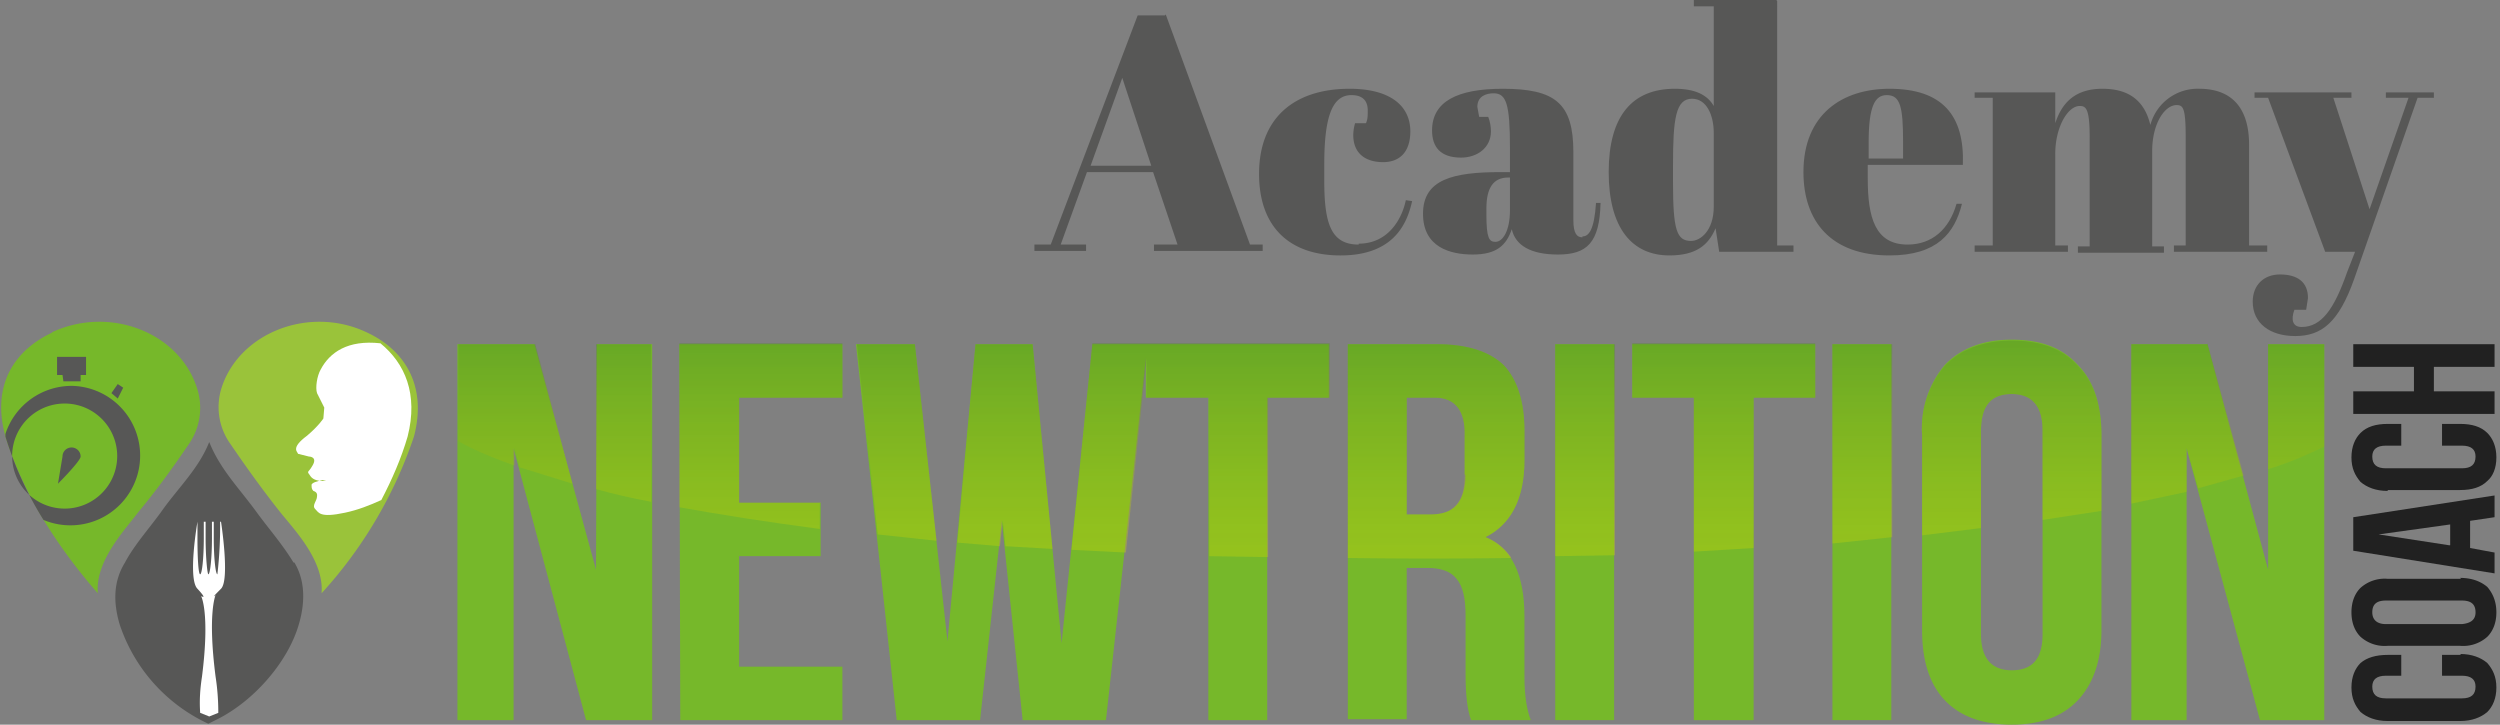 <svg xmlns="http://www.w3.org/2000/svg" width="276" height="80"><rect width="100%" height="100%" fill="#808080" stroke="none"/><defs><linearGradient x1="50%" y1="109%" x2="50%" y2="-67.8%" id="linearGradient-1"><stop stop-color="#DEDC00" stop-opacity=".6" offset="0%"></stop><stop stop-color="#063" offset="100%"></stop></linearGradient><linearGradient x1="50%" y1="136%" x2="50%" y2="-84.5%" id="linearGradient-2"><stop stop-color="#DEDC00" stop-opacity=".6" offset="0%"></stop><stop stop-color="#063" offset="100%"></stop></linearGradient><linearGradient x1="50%" y1="116.1%" x2="50%" y2="-72.2%" id="linearGradient-3"><stop stop-color="#DEDC00" stop-opacity=".6" offset="0%"></stop><stop stop-color="#063" offset="100%"></stop></linearGradient><linearGradient x1="50%" y1="153.9%" x2="50%" y2="-95.7%" id="linearGradient-4"><stop stop-color="#DEDC00" stop-opacity=".6" offset="0%"></stop><stop stop-color="#063" offset="100%"></stop></linearGradient><linearGradient x1="50%" y1="171.9%" x2="50%" y2="-106.8%" id="linearGradient-5"><stop stop-color="#DEDC00" stop-opacity=".6" offset="0%"></stop><stop stop-color="#063" offset="100%"></stop></linearGradient><linearGradient x1="50%" y1="112.4%" x2="50%" y2="-66.4%" id="linearGradient-6"><stop stop-color="#DEDC00" stop-opacity=".6" offset="0%"></stop><stop stop-color="#063" offset="100%"></stop></linearGradient><linearGradient x1="50%" y1="104.5%" x2="50%" y2="-65%" id="linearGradient-7"><stop stop-color="#DEDC00" stop-opacity=".6" offset="0%"></stop><stop stop-color="#063" offset="100%"></stop></linearGradient><linearGradient x1="50%" y1="103.3%" x2="50%" y2="-64.2%" id="linearGradient-8"><stop stop-color="#DEDC00" stop-opacity=".6" offset="0%"></stop><stop stop-color="#063" offset="100%"></stop></linearGradient><linearGradient x1="50%" y1="134.3%" x2="50%" y2="-83.5%" id="linearGradient-9"><stop stop-color="#DEDC00" stop-opacity=".6" offset="0%"></stop><stop stop-color="#063" offset="100%"></stop></linearGradient><linearGradient x1="50%" y1="107.9%" x2="50%" y2="-67.1%" id="linearGradient-10"><stop stop-color="#DEDC00" stop-opacity=".6" offset="0%"></stop><stop stop-color="#063" offset="100%"></stop></linearGradient><linearGradient x1="50%" y1="100.6%" x2="50%" y2="-62.5%" id="linearGradient-11"><stop stop-color="#DEDC00" stop-opacity=".6" offset="0%"></stop><stop stop-color="#063" offset="100%"></stop></linearGradient><linearGradient x1="50%" y1="100.9%" x2="50%" y2="-62.7%" id="linearGradient-12"><stop stop-color="#DEDC00" stop-opacity=".6" offset="0%"></stop><stop stop-color="#063" offset="100%"></stop></linearGradient><linearGradient x1="50%" y1="100%" x2="50%" y2="-62.2%" id="linearGradient-13"><stop stop-color="#DEDC00" stop-opacity=".6" offset="0%"></stop><stop stop-color="#063" offset="100%"></stop></linearGradient></defs><g id="Design-System" stroke="none" stroke-width="1" fill="none" fill-rule="evenodd"><g id="design-manifest" transform="translate(-107 -41)"><g id="newtrition-academy-coach" transform="translate(107 41)"><g id="LOGO-NCACADEMY-FINAL-MK"><g id="nutrition" transform="translate(0 35.4)"><path id="Path" fill="#76B82A" fill-rule="nonzero" d="M65.8 27.5L59 2.6h-8.5v41.5h6.2v-30l8 30H72V2.6h-6.1zM75.1 44.1H93v-5.9H81.6V26h9v-5.9h-9V8.5H93V2.6H75zM126.6 2.6h-6l-3.4 33-3.2-33h-6.3l-3.1 32.8L101 2.6h-6.5L99 44.1h9.2l2.4-22 2.3 22h9.2l4.4-40v4.4h6.9v35.6h6.5V8.5h6.8V2.6h-20z"></path><path d="M168.3 39.1v-6.4c0-4.7-1.4-7.6-4.3-8.8 2.8-1.4 4.3-4.2 4.3-8.5v-3.2c0-3.3-.8-5.7-2.3-7.3-1.6-1.5-4-2.3-7.4-2.3h-9.8V44h6.5V27.3h2.3c1.5 0 2.6.4 3.2 1.2.7.8 1 2.2 1 4v6.6c0 2.2.2 3.9.6 5h6.6c-.4-1-.7-2.6-.7-4.7V39zM161.8 17c0 1.6-.4 2.7-1 3.4-.7.7-1.6 1-3 1h-2.5V8.5h3.1c2.3 0 3.4 1.5 3.3 4.3V17z" id="Shape" fill="#76B82A" fill-rule="nonzero"></path><path id="Rectangle" fill="#76B82A" fill-rule="nonzero" d="M171.7 2.6h6.5v41.5h-6.5z"></path><path id="Path" fill="#76B82A" fill-rule="nonzero" d="M180.2 8.5h6.8v35.6h6.6V8.5h6.8V2.6h-20.2z"></path><path id="Rectangle" fill="#76B82A" fill-rule="nonzero" d="M202.3 2.6h6.5v41.5h-6.5z"></path><path d="M222 2.1c-3.1 0-5.6 1-7.3 2.8a10.8 10.8 0 00-2.5 7.7v21.6c0 3.3.8 5.9 2.5 7.7 1.7 1.8 4.2 2.7 7.4 2.7s5.6-.9 7.3-2.7c1.7-1.8 2.6-4.4 2.6-7.7V12.6c0-3.4-.9-6-2.6-7.7-1.7-1.9-4.1-2.8-7.3-2.8zm3.5 32.5c0 2.7-1.1 4-3.4 4-2.2 0-3.4-1.3-3.4-4V12.2c0-2.8 1.1-4.1 3.4-4.1 2.2 0 3.4 1.3 3.4 4v22.5z" id="Shape" fill="#76B82A" fill-rule="nonzero"></path><path id="Path" fill="#76B82A" fill-rule="nonzero" d="M250.4 2.6v24.9l-6.7-24.9h-8.4v41.5h6.1v-30l8.1 30h7.1V2.6z"></path><path d="M81.6 26h9v-3c-6-.8-11-1.6-15.5-2.4v23.5H93v-5.9H81.6V26zM171.7 26v18.1h6.6V26l-6.6.1zM168.3 32.7c0-2.8-.5-5-1.6-6.6a778 778 0 01-18 .1v18h6.6v-17h2.3c1.5 0 2.6.5 3.2 1.3.7.8 1 2.2 1 4v6.6c0 2.2.2 3.9.6 5h6.6c-.4-1-.7-2.6-.7-4.7v-6.7zM65.8 18.6v8.9L63.2 18l-5.8-1.8 7.5 28h7V20l-6.1-1.4zM133.5 26V44h6.5v-18l-6.5-.1zM117.2 35.6l-1-10.4a445 445 0 01-5.2-.3l2 19.2h9.2l2-18.5c-2 0-4-.2-5.9-.3l-1 10.3zM187 25.5V44h6.6v-19l-6.6.4zM160.8 20.3c.6-.7 1-1.8 1-3.4v-4c0-3-1.1-4.4-3.3-4.4h-3.2v12.8h2.6c1.3 0 2.2-.3 2.9-1zM250.4 16.4v11l-2.7-10.2c-1.5.5-3.2 1-5 1.4l6.8 25.5h7.1V14c-1 .5-3 1.4-6.2 2.5zM235.3 44.1h6.1V19l-6.1 1.3v24zM225.5 21.9v12.7c0 2.7-1.1 4-3.4 4-2.2 0-3.4-1.3-3.4-4V22.8l-6.5.8v10.6c0 3.3.8 5.9 2.5 7.7 1.7 1.8 4.2 2.7 7.4 2.7s5.6-.9 7.3-2.7c1.7-1.8 2.6-4.4 2.6-7.7V20.8l-6.5 1.1zM50.6 44.1h6.2V16c-4.5-1.6-6.2-2.7-6.2-2.7v30.8z" id="Path"></path><path d="M222 8c-2.2 0-3.3 1.4-3.3 4.2v22.4c0 2.7 1.2 4 3.4 4 2.3 0 3.4-1.3 3.4-4V12c0-2.7-1.2-4-3.4-4zM202.3 24.5v19.6h6.6V24l-6.6.6zM104.6 35.4l-1.2-11.1-6.5-.6L99 44h9.2l2-19.3a324 324 0 01-4.7-.3l-1 10.9z" id="Path"></path><path d="M101 2.6h-6.4l2.3 21 6.5.7L101 2.6z" id="Path" fill="url(#linearGradient-1)" fill-rule="nonzero" opacity=".5"></path><path d="M72 2.6h-6.2v16c1.8.5 3.9 1 6.1 1.4V2.6z" id="Path" fill="url(#linearGradient-2)" fill-rule="nonzero" opacity=".5"></path><path d="M90.6 20.1h-9V8.5H93v-6H75v18.1c4.4.8 9.5 1.6 15.5 2.4V20z" id="Path" fill="url(#linearGradient-3)" fill-rule="nonzero" opacity=".5"></path><path d="M59 2.6h-8.4v10.7s1.7 1.1 6.2 2.7v-2l.6 2.2 5.8 1.8-4.1-15.4z" id="Path" fill="url(#linearGradient-4)" fill-rule="nonzero" opacity=".5"></path><path d="M256.6 2.6h-6.2v13.8c3.2-1 5.1-2 6.2-2.5V2.6z" id="Path" fill="url(#linearGradient-5)" fill-rule="nonzero" opacity=".5"></path><path d="M218.7 12.2c0-2.8 1.1-4.1 3.4-4.1 2.2 0 3.4 1.3 3.4 4V22l6.5-1v-8.3c0-3.4-.9-6-2.6-7.7-1.7-1.9-4.1-2.8-7.3-2.8s-5.7 1-7.4 2.8a10.8 10.8 0 00-2.5 7.7v11l6.5-.8V12.2z" id="Path" fill="url(#linearGradient-6)" fill-rule="nonzero" opacity=".5"></path><path d="M114 2.6h-6.3l-2 21.9 4.7.4.3-2.9.3 2.9 5.2.3L114 2.6z" id="Path" fill="url(#linearGradient-7)" fill-rule="nonzero" opacity=".5"></path><path d="M193.6 8.5h6.8v-6h-20.2v6h6.8v17l6.6-.4V8.5z" id="Path" fill="url(#linearGradient-8)" fill-rule="nonzero" opacity=".5"></path><path d="M243.7 2.6h-8.4v17.6l6.1-1.3V14l1.3 4.5 5-1.4-4-14.6z" id="Path" fill="url(#linearGradient-9)" fill-rule="nonzero" opacity=".5"></path><path d="M208.9 2.6h-6.6v22l6.6-.7V2.6z" id="Path" fill="url(#linearGradient-10)" fill-rule="nonzero" opacity=".5"></path><path d="M140 8.5h6.8v-6h-26.2l-2.3 22.8 6 .3 2.3-21.5v4.4h6.9V26l6.5.1V8.5z" id="Path" fill="url(#linearGradient-11)" fill-rule="nonzero" opacity=".5"></path><path d="M178.3 2.6h-6.6V26l6.6-.1V2.6z" id="Path" fill="url(#linearGradient-12)" fill-rule="nonzero" opacity=".5"></path><path d="M166.8 26.1c-.7-1-1.7-1.8-2.8-2.2 2.8-1.4 4.3-4.2 4.3-8.5v-3.2c0-3.3-.8-5.7-2.3-7.3-1.6-1.5-4-2.3-7.4-2.3h-9.8v23.6a644.3 644.3 0 0018 0zM155.3 8.5h3.1c2.3 0 3.4 1.5 3.3 4.3V17c0 1.6-.3 2.7-1 3.4-.6.7-1.5 1-2.9 1h-2.5V8.5z" id="Shape" fill="url(#linearGradient-13)" fill-rule="nonzero" opacity=".5"></path><path d="M271.7 36.9h-2.1v2.3h2.2c1 0 1.5.4 1.5 1.2 0 .9-.5 1.3-1.5 1.3h-8.4c-1 0-1.5-.4-1.5-1.3 0-.8.5-1.2 1.5-1.2h1.7v-2.3h-1.5c-1.3 0-2.3.3-3 .9-.6.6-1 1.5-1 2.7 0 1.2.4 2 1 2.7.7.6 1.7 1 3 1h8c1.3 0 2.3-.4 3-1 .6-.6 1-1.5 1-2.7 0-1.2-.4-2-1-2.7-.7-.6-1.7-1-3-1z" id="Path" fill="#212121" fill-rule="nonzero"></path><path d="M271.7 28.5h-8.1a4 4 0 00-3 1c-.6.6-1 1.5-1 2.7 0 1.2.4 2.1 1 2.7a4 4 0 003 1h8a4 4 0 003-1c.6-.6 1-1.5 1-2.7 0-1.2-.4-2.1-1-2.8-.7-.6-1.7-1-3-1zm.1 5h-8.4c-1 0-1.5-.5-1.5-1.3 0-.9.5-1.3 1.5-1.3h8.4c1 0 1.5.4 1.5 1.3 0 .8-.5 1.2-1.5 1.3zM275.4 21.7v-2.4l-15.6 2.4v3.7l15.6 2.5v-2.3l-2.7-.5v-3l2.7-.4zm-5 3.1l-7.8-1.2 7.9-1.1v2.3z" id="Shape" fill="#212121" fill-rule="nonzero"></path><path d="M263.6 18.7h8c1.3 0 2.3-.3 3-1 .6-.5 1-1.4 1-2.6 0-1.2-.4-2.1-1-2.7-.7-.7-1.7-1-3-1h-2v2.4h2.2c1 0 1.5.4 1.5 1.2 0 .9-.5 1.3-1.5 1.3h-8.4c-1 0-1.5-.4-1.5-1.3 0-.8.5-1.2 1.5-1.2h1.7v-2.4h-1.5c-1.3 0-2.3.3-3 1-.6.6-1 1.5-1 2.7 0 1.2.4 2 1 2.7.7.6 1.7 1 3 1zM275.4 7.8h-6.7V5.1h6.7V2.6h-15.6v2.5h6.7v2.7h-6.7v2.5h15.6z" id="Path" fill="#212121" fill-rule="nonzero"></path><path d="M32.4 26.7c-1.2-2-2.8-3.8-4.1-5.6-1.9-2.6-4-4.7-5.2-7.7-1.2 3-3.4 5-5.3 7.7-1.3 1.8-3 3.7-4 5.6-1.3 2.1-1.3 4.4-.6 6.8a18.5 18.5 0 009.8 11l1-.5C28 42 31.8 37.7 33 33.5c.7-2.4.7-4.8-.5-6.8z" id="Path" fill="#575756" fill-rule="nonzero"></path><path d="M24.3 22.2A46.2 46.2 0 0124 28c-.2 0-.4-1.8-.4-4v-1.8h-.2V24c0 2.2-.2 4-.4 4-.1 0-.3-1.8-.3-4v-1.8h-.2V24c0 2.2-.2 4-.4 4s-.3-1.8-.3-4v-1.8s-1.1 6.3 0 7.4c1.2 1.3.4.8.4.8s1 1.8.1 8.9c-.2 1.3-.3 2.6-.2 4l1 .4 1-.4c0-1.4-.1-2.7-.3-4-.9-7 0-9 0-9s-.7.6.6-.7c1-1 0-7.4 0-7.4h-.1z" id="Path" fill="#FFF" fill-rule="nonzero"></path><path d="M5.8 1.3C1.7 3.2-1 7 .6 12.8c2 6.5 6 12.5 10.2 17.3-.3-3.6 3-7 4.5-9 2-2.4 3.8-4.9 5.5-7.4a7 7 0 00.9-6.4c-2-6-9.6-9-16-6" id="Path" fill="#76B82A" fill-rule="nonzero"></path><path d="M40.5 1.3c-6.3-3-14 0-16 6a7 7 0 001 6.4c1.7 2.5 3.5 5 5.4 7.4 1.6 2 4.9 5.4 4.6 9a48.6 48.6 0 0010.2-17.3c1.5-5.7-1.1-9.6-5.2-11.5" id="Path" fill="#9AC33A" fill-rule="nonzero"></path><path d="M42 2.5c-3.6-.4-5.6 1-6.6 2.9-.4.7-.6 2-.4 2.6l.8 1.6-.1 1.2s-.5.8-1.8 1.9c-1.9 1.4-1 1.8-1 2l1.2.3s1 0 .4 1c-.5.9-.7.5-.2 1.2.3.4.9.5 1.3.5l.4-.1h-.4c-.5.1-1.3.3-1.2.6 0 .2 0 .4.2.6 0 0 .5.1.4.6 0 .5-.6 1-.2 1.4.4.4.5 1 3.3.4 1.4-.3 2.7-.8 4-1.4 1.2-2.3 2.2-4.6 2.9-7 1.2-4.7-.3-8.1-3-10.3z" id="Path" fill="#FFF"></path><path d="M7.9 9.2a5.8 5.8 0 100 11.5 5.8 5.8 0 000-11.5zM6.4 18l.5-3a1 1 0 112 0c0 .5-2.5 3-2.5 3z" id="Shape"></path><path id="Path" fill="#575756" fill-rule="nonzero" d="M13.6 7.4L13 7l-.7 1 .7.6zM7 6.7h1.9V6h.6V4H6.3v2h.6z"></path><path d="M7.9 7.2a7.7 7.7 0 00-7.3 5.3v.3A39 39 0 004.8 22 7.7 7.7 0 108 7.2zm0 13.5a5.8 5.8 0 110-11.5 5.8 5.8 0 010 11.5z" id="Shape" fill="#575756" fill-rule="nonzero"></path><path d="M7.9 14a1 1 0 00-1 1l-.5 3s2.5-2.5 2.5-3c0-.6-.5-1-1-1z" id="Path" fill="#575756" fill-rule="nonzero"></path></g><path d="M128.6 1.7h-3L116 27h-1.8v.7h5.7v-.7h-2.8l2.9-8h7.3l2.7 8h-2.6v.7h12v-.7H138l-9.3-25.4zm-8.2 16.6l3.5-9.7 3.2 9.7h-6.7z" id="Shape" fill="#575756" fill-rule="nonzero"></path><path d="M150 27c-3 0-3.8-2.2-3.8-7v-1.9c0-5.5 1-7.6 3-7.6 1.1 0 1.8.5 1.8 1.7 0 .5 0 1-.2 1.4h-1.2a5 5 0 00-.2 1.3c0 2 1.3 3 3.3 3 1.8 0 3-1.1 3-3.4 0-2.8-2.2-4.7-6.7-4.7-6.1 0-10 3.2-10 9.4 0 5.8 3.3 9 9 9 6.1 0 7.4-3.8 7.9-6l-.7-.1c-.4 2-1.9 4.8-5.2 4.8z" id="Path" fill="#575756" fill-rule="nonzero"></path><path d="M174.7 26.2c-.6 0-1-.4-1-1.9v-7.5c0-5.4-2-7-7.8-7-5 0-7.8 1.4-7.8 4.6 0 1.8.9 3 3.2 3 1.8 0 3.3-1.1 3.3-2.9 0-.5-.1-1.1-.3-1.6h-1l-.2-1.1c0-1.2 1-1.5 1.8-1.5 1.4 0 1.8 1.2 1.8 6V19h-1c-5.3 0-8.6.8-8.6 4.6 0 3.7 3 4.5 5.5 4.5 2.6 0 3.7-1 4.3-2.8.4 1.8 2.1 2.8 5.1 2.8 3.2 0 4.6-1.3 4.7-5.7h-.5c-.2 3-.8 3.7-1.5 3.7zm-8-3c0 2.3-.8 3.5-1.6 3.5-.7 0-1-.4-1-3V23c0-2.3.8-3.4 2.4-3.4h.2V23zM196.1 0H187v.7h2.2v11c-.7-1.2-2-1.9-4.3-1.9-4.7 0-7.3 3-7.3 9.2 0 6.2 2.6 9.2 6.7 9.2 2.9 0 4.3-1.1 5.1-3l.4 2.6h8.2v-.7h-1.8V.1zm-6.9 22.8c0 2.7-1.5 3.8-2.5 3.8-1.6 0-2-1.2-2-6.5v-1.9c0-5.1.3-7.3 2.1-7.3 1.6 0 2.4 1.8 2.4 3.8v8zM208.6 9.8c-5.2 0-9.5 2.8-9.5 9.2 0 5.4 3 9.2 9.5 9.2 5.3 0 7.2-2.5 8-5.7h-.6c-.8 2.8-2.7 4.5-5.4 4.5-3.6 0-4.4-3-4.4-7.3v-1.5h10.5c.2-5.5-2.3-8.4-8.1-8.4zm1.5 7.7h-3.8v-1.8c0-4 .7-5.2 2-5.2 1.5 0 1.8 1.3 1.8 5.2v1.8z" id="Shape" fill="#575756" fill-rule="nonzero"></path><path d="M240 27.1v.7h10.3v-.7h-2V16c0-4.5-2.3-6.2-5.5-6.2a5.4 5.4 0 00-5.4 4c-.7-2.9-2.6-4-5.3-4-3.4 0-4.6 2-5.2 3.8v-3.4H218v.6h2v16.3h-2v.7h10.3v-.7h-1.4V17c0-3 1.4-5.3 2.7-5.3.7 0 1.1.3 1.1 3.5v12h-1.3v.7h9.5v-.7h-1.3V16.7c0-3.1 1.4-5.1 2.7-5.1.7 0 1 .3 1 3.5v12h-1.2z" id="Path" fill="#575756" fill-rule="nonzero"></path><path d="M263.4 10.2v.6h2.5l-4.3 12.3-4-12.3h2v-.6h-10.7v.6h1.5l6.3 17h3.3l-.9 2.3c-1.4 4-2.8 6-5 6-1 0-1.2-.8-.8-1.9h1.3l.2-1.3c0-1.8-1.2-2.6-3.1-2.6-1.8 0-3 1.2-3 3 0 2.4 1.9 3.8 4.7 3.8 2.9 0 4.8-1.5 6.5-6.3l7-20h1.8v-.6h-5.3z" id="Path" fill="#575756" fill-rule="nonzero"></path></g></g></g></g></svg>